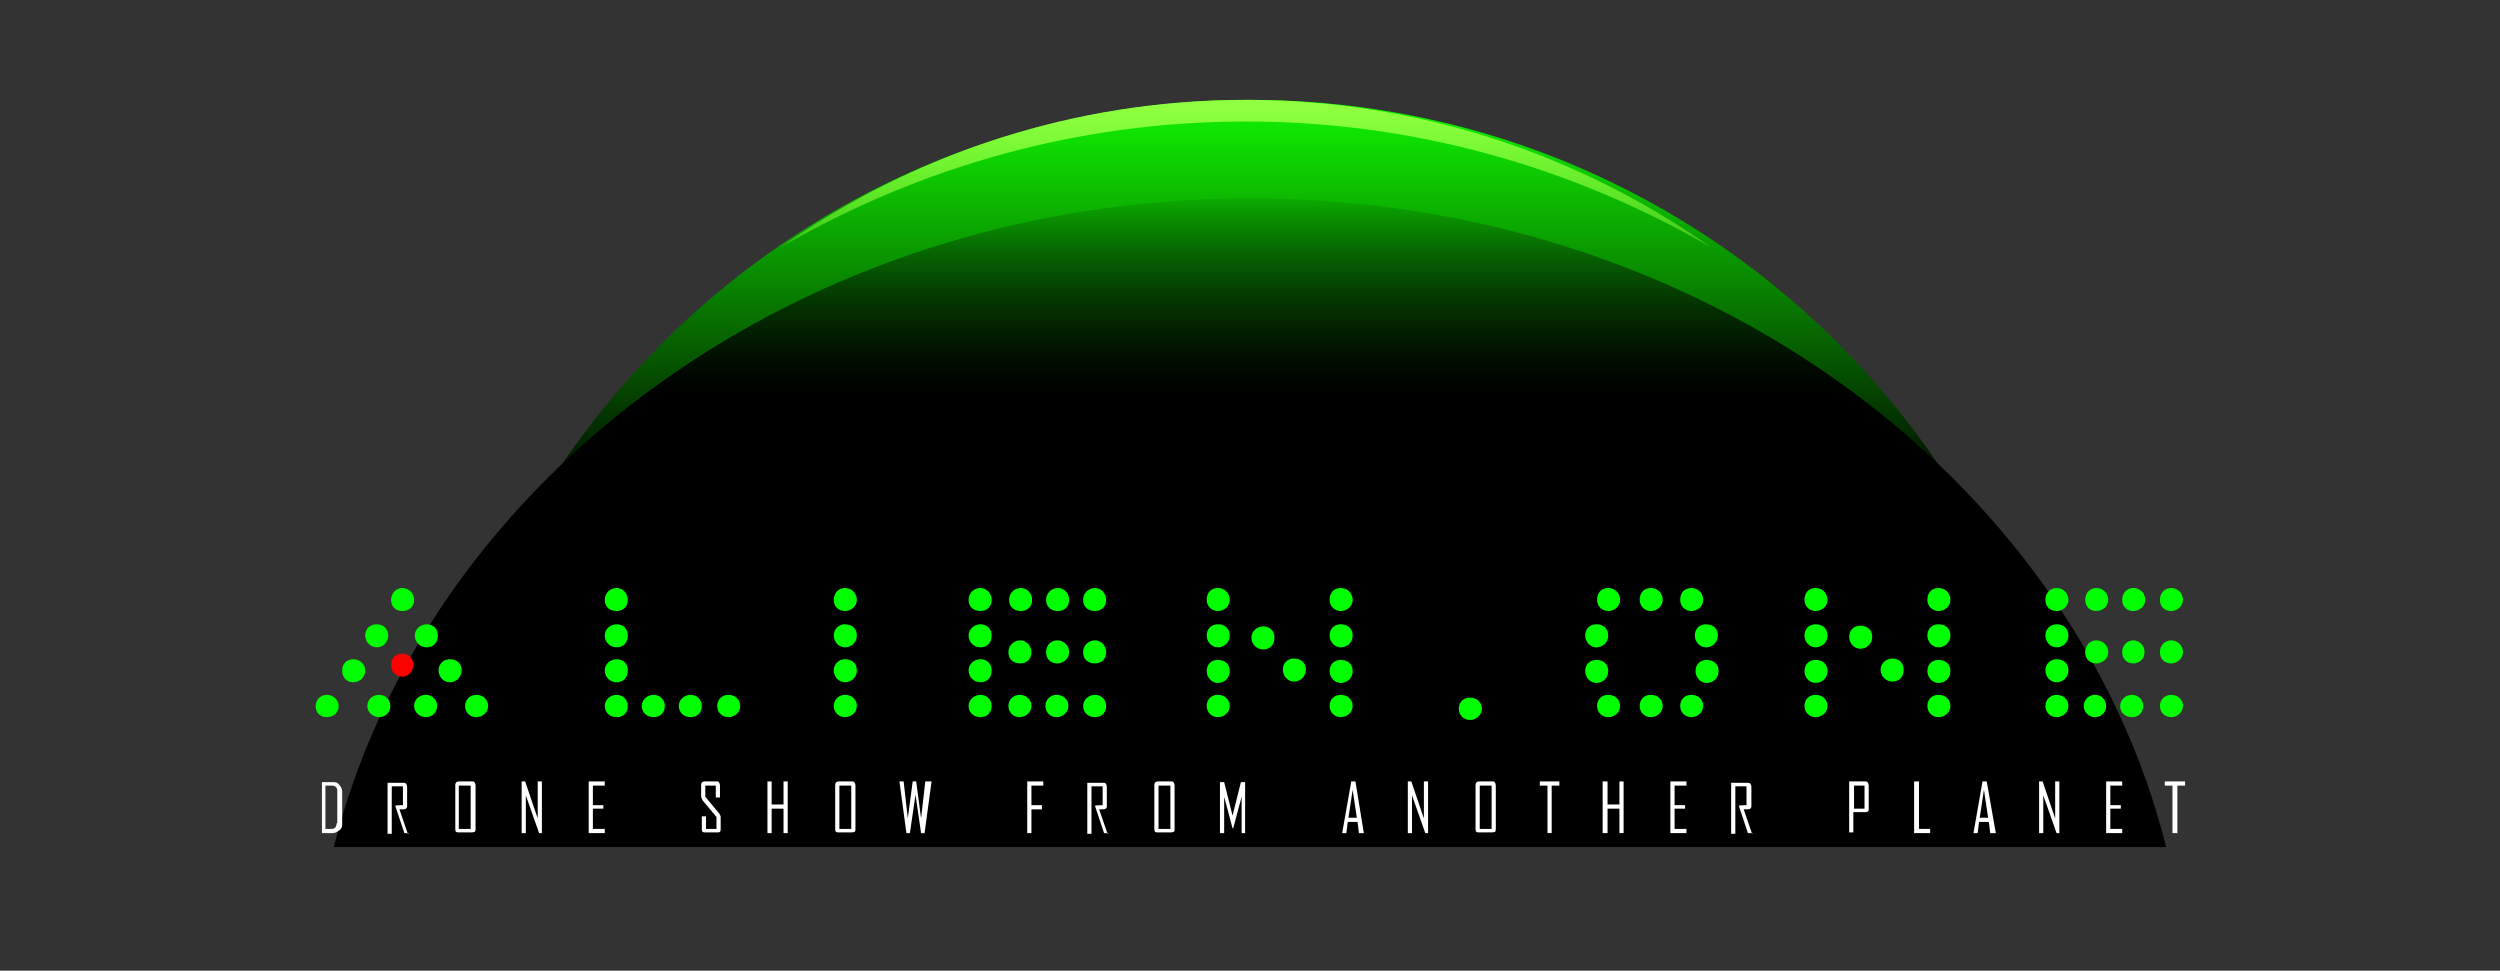 <?xml version="1.0" encoding="UTF-8"?>
<svg xmlns="http://www.w3.org/2000/svg" xmlns:xodm="http://www.corel.com/coreldraw/odm/2003" xmlns:xlink="http://www.w3.org/1999/xlink" version="1.1" viewBox="0 0 358 139">
  <rect x="0" y="0" width="358" height="139" fill="#333333" stroke="none"/>
  <defs>
    <style>
      .cls-1 {
        mask: url(#mask);
      }

      .cls-2 {
        fill: url(#linear-gradient-3);
      }

      .cls-3 {
        fill: url(#linear-gradient-2);
      }

      .cls-4 {
        mask: url(#mask-1);
      }

      .cls-5 {
        fill: #90ff40;
      }

      .cls-5, .cls-6, .cls-7, .cls-8, .cls-9 {
        fill-rule: evenodd;
      }

      .cls-6 {
        fill: red;
      }

      .cls-10 {
        fill: #fff;
      }

      .cls-8 {
        fill: url(#linear-gradient);
      }

      .cls-9 {
        fill: lime;
      }
    </style>
    <linearGradient id="linear-gradient" x1="179.2" y1="67.1" x2="179.2" y2="126.9" gradientTransform="translate(.3 139) scale(1 -1)" gradientUnits="userSpaceOnUse">
      <stop offset="0" stop-color="#000"/>
      <stop offset="1" stop-color="#1f0"/>
    </linearGradient>
    <linearGradient id="linear-gradient-2" x1="179.2" y1="82.6" x2="179.2" y2="113" gradientTransform="translate(.3 139) scale(1 -1)" gradientUnits="userSpaceOnUse">
      <stop offset="0" stop-color="#fff"/>
      <stop offset="1" stop-color="#fff" stop-opacity="0"/>
    </linearGradient>
    <mask id="mask" x="46.7" y="27.4" width="264.6" height="95" maskUnits="userSpaceOnUse">
      <g id="id0">
        <rect class="cls-3" x="46.7" y="27.4" width="264.6" height="95"/>
      </g>
    </mask>
    <linearGradient id="linear-gradient-3" x1="178.6" y1="123.7" x2="178.6" y2="89.9" gradientTransform="translate(.3 139) scale(1 -1)" gradientUnits="userSpaceOnUse">
      <stop offset="0" stop-color="#fff"/>
      <stop offset="1" stop-color="#fff" stop-opacity="0"/>
    </linearGradient>
    <mask id="mask-1" x="110.7" y="13.2" width="135.3" height="23.2" maskUnits="userSpaceOnUse">
      <g id="id2">
        <rect class="cls-2" x="110.7" y="13.2" width="135.3" height="23.2"/>
      </g>
    </mask>
  </defs>
  <!-- Generator: Adobe Illustrator 28.6.0, SVG Export Plug-In . SVG Version: 1.2.0 Build 709)  -->
  <g>
    <g id="Layer_1">
      <g id="Layer_x5F_1">
        <path class="cls-8" d="M179,14.3c56.8,0,104.3,39.7,116.2,92.9H62.8C74.7,54.1,122.2,14.3,179,14.3h0Z"/>
        <g class="cls-1">
          <path class="cls-7" d="M179,28.4c64.1,0,117.8,39.7,131.2,92.9H47.8C61.2,68.2,114.9,28.4,179,28.4h0Z"/>
        </g>
        <g id="_2431337693056">
          <path class="cls-9" d="M46.8,99.5c.9,0,1.7.7,1.7,1.6s-.7,1.6-1.7,1.6-1.6-.7-1.6-1.6.7-1.6,1.6-1.6Z"/>
          <path class="cls-9" d="M50.6,94.4c.9,0,1.7.7,1.7,1.6s-.7,1.7-1.7,1.7-1.6-.7-1.6-1.7.7-1.6,1.6-1.6Z"/>
          <path class="cls-9" d="M54,89.4c.9,0,1.6.7,1.6,1.6s-.7,1.7-1.6,1.7-1.7-.7-1.7-1.7.7-1.6,1.7-1.6Z"/>
          <path class="cls-9" d="M57.6,84.2c.9,0,1.7.7,1.7,1.7s-.7,1.6-1.7,1.6-1.6-.7-1.6-1.6.7-1.7,1.6-1.7Z"/>
          <path class="cls-9" d="M54.3,99.5c.9,0,1.6.7,1.6,1.6s-.7,1.6-1.6,1.6-1.7-.7-1.7-1.6.7-1.6,1.7-1.6Z"/>
          <path class="cls-9" d="M68.2,99.5c-.9,0-1.6.7-1.6,1.6s.7,1.6,1.6,1.6,1.7-.7,1.7-1.6-.7-1.6-1.7-1.6Z"/>
          <path class="cls-9" d="M64.4,94.4c-.9,0-1.6.7-1.6,1.6s.7,1.7,1.6,1.7,1.7-.7,1.7-1.7-.7-1.6-1.7-1.6Z"/>
          <path class="cls-9" d="M61.1,89.4c-.9,0-1.7.7-1.7,1.6s.7,1.7,1.7,1.7,1.6-.7,1.6-1.7-.7-1.6-1.6-1.6Z"/>
          <path class="cls-9" d="M88.3,84.2c-.9,0-1.7.7-1.7,1.7s.7,1.6,1.7,1.6,1.6-.7,1.6-1.6-.7-1.7-1.6-1.7Z"/>
          <path class="cls-9" d="M88.3,99.5c-.9,0-1.7.7-1.7,1.6s.7,1.6,1.7,1.6,1.6-.7,1.6-1.6-.7-1.6-1.6-1.6Z"/>
          <path class="cls-9" d="M88.3,89.4c-.9,0-1.7.7-1.7,1.6s.7,1.7,1.7,1.7,1.6-.7,1.6-1.7-.7-1.6-1.6-1.6Z"/>
          <path class="cls-9" d="M88.3,94.4c-.9,0-1.7.7-1.7,1.6s.7,1.7,1.7,1.7,1.6-.7,1.6-1.7-.7-1.6-1.6-1.6Z"/>
          <path class="cls-9" d="M93.6,99.5c-.9,0-1.7.7-1.7,1.6s.7,1.6,1.7,1.6,1.6-.7,1.6-1.6-.7-1.6-1.6-1.6Z"/>
          <path class="cls-9" d="M104.3,99.5c-.9,0-1.6.7-1.6,1.6s.7,1.6,1.6,1.6,1.7-.7,1.7-1.6-.7-1.6-1.7-1.6Z"/>
          <path class="cls-9" d="M98.9,99.5c-.9,0-1.7.7-1.7,1.6s.7,1.6,1.7,1.6,1.6-.7,1.6-1.6-.7-1.6-1.6-1.6Z"/>
          <path class="cls-9" d="M121,84.2c-.9,0-1.6.7-1.6,1.7s.7,1.6,1.6,1.6,1.7-.7,1.7-1.6-.7-1.7-1.7-1.7Z"/>
          <path class="cls-9" d="M121,99.5c-.9,0-1.6.7-1.6,1.6s.7,1.6,1.6,1.6,1.7-.7,1.7-1.6-.7-1.6-1.7-1.6Z"/>
          <path class="cls-9" d="M121,94.4c-.9,0-1.6.7-1.6,1.6s.7,1.7,1.6,1.7,1.7-.7,1.7-1.7-.7-1.6-1.7-1.6Z"/>
          <path class="cls-9" d="M121,89.4c-.9,0-1.6.7-1.6,1.6s.7,1.7,1.6,1.7,1.7-.7,1.7-1.7-.7-1.6-1.7-1.6Z"/>
          <path class="cls-9" d="M146,99.5c-.9,0-1.6.7-1.6,1.6s.7,1.6,1.6,1.6,1.7-.7,1.7-1.6-.7-1.6-1.7-1.6Z"/>
          <path class="cls-9" d="M156.8,99.5c-.9,0-1.7.7-1.7,1.6s.7,1.6,1.7,1.6,1.6-.7,1.6-1.6-.7-1.6-1.6-1.6Z"/>
          <path class="cls-9" d="M151.3,99.5c-.9,0-1.6.7-1.6,1.6s.7,1.6,1.6,1.6,1.7-.7,1.7-1.6-.7-1.6-1.7-1.6Z"/>
          <path class="cls-9" d="M146.1,91.7c-.9,0-1.7.7-1.7,1.7s.7,1.6,1.7,1.6,1.6-.7,1.6-1.6-.7-1.7-1.6-1.7Z"/>
          <path class="cls-9" d="M156.8,91.7c-.9,0-1.7.7-1.7,1.7s.7,1.6,1.7,1.6,1.6-.7,1.6-1.6-.7-1.7-1.6-1.7Z"/>
          <path class="cls-9" d="M151.4,91.7c-.9,0-1.6.7-1.6,1.7s.7,1.6,1.6,1.6,1.7-.7,1.7-1.6-.7-1.7-1.7-1.7Z"/>
          <path class="cls-9" d="M146.2,84.2c-.9,0-1.7.7-1.7,1.7s.7,1.6,1.7,1.6,1.6-.7,1.6-1.6-.7-1.7-1.6-1.7Z"/>
          <path class="cls-9" d="M156.8,84.2c-.9,0-1.7.7-1.7,1.7s.7,1.6,1.7,1.6,1.6-.7,1.6-1.6-.7-1.7-1.6-1.7Z"/>
          <path class="cls-9" d="M151.5,84.2c-.9,0-1.7.7-1.7,1.7s.7,1.6,1.7,1.6,1.6-.7,1.6-1.6-.7-1.7-1.6-1.7Z"/>
          <path class="cls-9" d="M172.8,101.1c0,.9.7,1.6,1.6,1.6s1.7-.7,1.7-1.6-.7-1.6-1.7-1.6-1.6.7-1.6,1.6Z"/>
          <path class="cls-9" d="M172.8,96.1c0,.9.7,1.7,1.6,1.7s1.7-.7,1.7-1.7-.7-1.6-1.7-1.6-1.6.7-1.6,1.6Z"/>
          <path class="cls-9" d="M172.8,85.9c0,.9.7,1.6,1.6,1.6s1.7-.7,1.7-1.6-.7-1.7-1.7-1.7-1.6.7-1.6,1.7Z"/>
          <path class="cls-9" d="M172.8,91c0,.9.7,1.7,1.6,1.7s1.7-.7,1.7-1.7-.7-1.6-1.7-1.6-1.6.7-1.6,1.6Z"/>
          <path class="cls-9" d="M190.4,101.1c0,.9.7,1.6,1.6,1.6s1.7-.7,1.7-1.6-.7-1.6-1.7-1.6-1.6.7-1.6,1.6Z"/>
          <path class="cls-9" d="M190.4,96.1c0,.9.7,1.7,1.6,1.7s1.7-.7,1.7-1.7-.7-1.6-1.7-1.6-1.6.7-1.6,1.6Z"/>
          <path class="cls-9" d="M190.4,85.9c0,.9.7,1.6,1.6,1.6s1.7-.7,1.7-1.6-.7-1.7-1.7-1.7-1.6.7-1.6,1.7Z"/>
          <path class="cls-9" d="M190.4,91c0,.9.7,1.7,1.6,1.7s1.7-.7,1.7-1.7-.7-1.6-1.7-1.6-1.6.7-1.6,1.6Z"/>
          <path class="cls-9" d="M183.7,95.9c0,.9.7,1.7,1.6,1.7s1.7-.7,1.7-1.7-.7-1.6-1.7-1.6-1.6.7-1.6,1.6Z"/>
          <path class="cls-9" d="M179.2,91.3c0,.9.7,1.7,1.7,1.7s1.6-.7,1.6-1.7-.7-1.6-1.6-1.6-1.7.7-1.7,1.6Z"/>
          <path class="cls-6" d="M57.6,93.6c.9,0,1.6.7,1.6,1.6s-.7,1.7-1.6,1.7-1.6-.7-1.6-1.7.7-1.6,1.6-1.6Z"/>
          <path class="cls-9" d="M61,99.5c.9,0,1.6.7,1.6,1.6s-.7,1.6-1.6,1.6-1.7-.7-1.7-1.6.7-1.6,1.7-1.6Z"/>
          <path class="cls-9" d="M208.9,101.5c0,.9.7,1.6,1.6,1.6s1.7-.7,1.7-1.6-.7-1.6-1.7-1.6-1.6.7-1.6,1.6Z"/>
          <path class="cls-9" d="M228.7,101.1c0,.9.7,1.6,1.6,1.6s1.7-.7,1.7-1.6-.7-1.6-1.7-1.6-1.6.7-1.6,1.6Z"/>
          <path class="cls-9" d="M227,96.1c0,.9.7,1.7,1.6,1.7s1.7-.7,1.7-1.7-.7-1.6-1.7-1.6-1.6.7-1.6,1.6Z"/>
          <path class="cls-9" d="M228.7,85.9c0,.9.7,1.6,1.6,1.6s1.7-.7,1.7-1.6-.7-1.7-1.7-1.7-1.6.7-1.6,1.7Z"/>
          <path class="cls-9" d="M227,91c0,.9.7,1.7,1.6,1.7s1.7-.7,1.7-1.7-.7-1.6-1.7-1.6-1.6.7-1.6,1.6Z"/>
          <path class="cls-9" d="M234.8,101.1c0,.9.7,1.6,1.6,1.6s1.7-.7,1.7-1.6-.7-1.6-1.7-1.6-1.6.7-1.6,1.6Z"/>
          <path class="cls-9" d="M240.6,101.1c0,.9.7,1.6,1.6,1.6s1.7-.7,1.7-1.6-.7-1.6-1.7-1.6-1.6.7-1.6,1.6Z"/>
          <path class="cls-9" d="M242.8,96.1c0,.9.7,1.7,1.6,1.7s1.7-.7,1.7-1.7-.7-1.6-1.7-1.6-1.6.7-1.6,1.6Z"/>
          <path class="cls-9" d="M240.6,85.9c0,.9.7,1.6,1.6,1.6s1.7-.7,1.7-1.6-.7-1.7-1.7-1.7-1.6.7-1.6,1.7Z"/>
          <path class="cls-9" d="M234.8,85.9c0,.9.7,1.6,1.6,1.6s1.7-.7,1.7-1.6-.7-1.7-1.7-1.7-1.6.7-1.6,1.7Z"/>
          <path class="cls-9" d="M242.7,91c0,.9.7,1.7,1.6,1.7s1.7-.7,1.7-1.7-.7-1.6-1.7-1.6-1.6.7-1.6,1.6Z"/>
          <path class="cls-9" d="M140.4,84.2c-.9,0-1.7.7-1.7,1.7s.7,1.6,1.7,1.6,1.6-.7,1.6-1.6-.7-1.7-1.6-1.7Z"/>
          <path class="cls-9" d="M140.4,99.5c-.9,0-1.7.7-1.7,1.6s.7,1.6,1.7,1.6,1.6-.7,1.6-1.6-.7-1.6-1.6-1.6Z"/>
          <path class="cls-9" d="M140.4,94.4c-.9,0-1.7.7-1.7,1.6s.7,1.7,1.7,1.7,1.6-.7,1.6-1.7-.7-1.6-1.6-1.6Z"/>
          <path class="cls-9" d="M140.4,89.4c-.9,0-1.7.7-1.7,1.6s.7,1.7,1.7,1.7,1.6-.7,1.6-1.7-.7-1.6-1.6-1.6Z"/>
          <path class="cls-9" d="M300,99.5c-.9,0-1.6.7-1.6,1.6s.7,1.6,1.6,1.6,1.6-.7,1.6-1.6-.7-1.6-1.6-1.6Z"/>
          <path class="cls-9" d="M310.9,99.5c-.9,0-1.6.7-1.6,1.6s.7,1.6,1.6,1.6,1.7-.7,1.7-1.6-.7-1.6-1.7-1.6Z"/>
          <path class="cls-9" d="M305.3,99.5c-.9,0-1.7.7-1.7,1.6s.7,1.6,1.7,1.6,1.6-.7,1.6-1.6-.7-1.6-1.6-1.6Z"/>
          <path class="cls-9" d="M300.2,91.7c-.9,0-1.6.7-1.6,1.7s.7,1.6,1.6,1.6,1.7-.7,1.7-1.6-.7-1.7-1.7-1.7Z"/>
          <path class="cls-9" d="M310.9,91.7c-.9,0-1.6.7-1.6,1.7s.7,1.6,1.6,1.6,1.7-.7,1.7-1.6-.7-1.7-1.7-1.7Z"/>
          <path class="cls-9" d="M305.5,91.7c-.9,0-1.6.7-1.6,1.7s.7,1.6,1.6,1.6,1.6-.7,1.6-1.6-.7-1.7-1.6-1.7Z"/>
          <path class="cls-9" d="M300.2,84.2c-.9,0-1.6.7-1.6,1.7s.7,1.6,1.6,1.6,1.7-.7,1.7-1.6-.7-1.7-1.7-1.7Z"/>
          <path class="cls-9" d="M310.9,84.2c-.9,0-1.6.7-1.6,1.7s.7,1.6,1.6,1.6,1.7-.7,1.7-1.6-.7-1.7-1.7-1.7Z"/>
          <path class="cls-9" d="M305.5,84.2c-.9,0-1.6.7-1.6,1.7s.7,1.6,1.6,1.6,1.7-.7,1.7-1.6-.7-1.7-1.7-1.7Z"/>
          <path class="cls-9" d="M294.5,84.2c-.9,0-1.6.7-1.6,1.7s.7,1.6,1.6,1.6,1.7-.7,1.7-1.6-.7-1.7-1.7-1.7Z"/>
          <path class="cls-9" d="M294.5,99.5c-.9,0-1.6.7-1.6,1.6s.7,1.6,1.6,1.6,1.7-.7,1.7-1.6-.7-1.6-1.7-1.6Z"/>
          <path class="cls-9" d="M294.5,94.4c-.9,0-1.6.7-1.6,1.6s.7,1.7,1.6,1.7,1.7-.7,1.7-1.7-.7-1.6-1.7-1.6Z"/>
          <path class="cls-9" d="M294.5,89.4c-.9,0-1.6.7-1.6,1.6s.7,1.7,1.6,1.7,1.7-.7,1.7-1.7-.7-1.6-1.7-1.6Z"/>
          <path class="cls-9" d="M258.4,101.1c0,.9.7,1.6,1.6,1.6s1.7-.7,1.7-1.6-.7-1.6-1.7-1.6-1.6.7-1.6,1.6Z"/>
          <path class="cls-9" d="M258.4,96.1c0,.9.7,1.7,1.6,1.7s1.7-.7,1.7-1.7-.7-1.6-1.7-1.6-1.6.7-1.6,1.6Z"/>
          <path class="cls-9" d="M258.4,85.9c0,.9.7,1.6,1.6,1.6s1.7-.7,1.7-1.6-.7-1.7-1.7-1.7-1.6.7-1.6,1.7Z"/>
          <path class="cls-9" d="M258.4,91c0,.9.7,1.7,1.6,1.7s1.7-.7,1.7-1.7-.7-1.6-1.7-1.6-1.6.7-1.6,1.6Z"/>
          <path class="cls-9" d="M276,101.1c0,.9.7,1.6,1.6,1.6s1.7-.7,1.7-1.6-.7-1.6-1.7-1.6-1.6.7-1.6,1.6Z"/>
          <path class="cls-9" d="M276,96.1c0,.9.7,1.7,1.6,1.7s1.7-.7,1.7-1.7-.7-1.6-1.7-1.6-1.6.7-1.6,1.6Z"/>
          <path class="cls-9" d="M276,85.9c0,.9.7,1.6,1.6,1.6s1.7-.7,1.7-1.6-.7-1.7-1.7-1.7-1.6.7-1.6,1.7Z"/>
          <path class="cls-9" d="M276,91c0,.9.7,1.7,1.6,1.7s1.7-.7,1.7-1.7-.7-1.6-1.7-1.6-1.6.7-1.6,1.6Z"/>
          <path class="cls-9" d="M269.3,95.9c0,.9.7,1.7,1.7,1.7s1.6-.7,1.6-1.7-.7-1.6-1.6-1.6-1.7.7-1.7,1.6Z"/>
          <path class="cls-9" d="M264.8,91.2c0,.9.7,1.7,1.6,1.7s1.7-.7,1.7-1.7-.7-1.6-1.7-1.6-1.6.7-1.6,1.6Z"/>
          <path class="cls-10" d="M49,118c0,.4-.1.7-.4.9s-.6.4-.9.4h-1.6v-7.3h1.6c.4,0,.7.1.9.4.2.2.4.6.4.9v4.7h0ZM48.3,117.9v-4.6c0-.2,0-.4-.2-.6-.1-.1-.3-.2-.6-.2h-.9v6.2h.8c.2,0,.4,0,.6-.2.1-.1.2-.3.2-.6Z"/>
          <path id="_1" class="cls-10" d="M58.6,119.3h-.7l-1.3-3.9h0c0-.1,1.1-.1,1.1-.1v-2.7h-1.6v6.8h-.6v-7.3h2.3c.1,0,.3,0,.4.2,0,0,.1.2.1.4v2.7c0,.4-.2.5-.7.5s-.1,0-.2,0c0,0-.1,0-.2,0,.4,1.2.8,2.3,1.2,3.5Z"/>
          <path id="_2" class="cls-10" d="M68.1,118.7c0,.2,0,.3-.1.4,0,0-.2.1-.4.1h-1.9c-.1,0-.3,0-.4-.1s-.1-.2-.1-.4v-6.2c0-.2,0-.3.1-.4,0-.1.2-.2.4-.2h1.9c.1,0,.3,0,.4.2,0,0,.1.2.1.4v6.2ZM67.4,118.7v-6.2h-1.7v6.2h1.7Z"/>
          <polygon id="_3" class="cls-10" points="77.6 119.3 77.2 119.3 75.3 113.9 75.3 119.3 74.7 119.3 74.7 111.9 75.2 111.9 77 117.2 77 111.9 77.6 111.9 77.6 119.3"/>
          <polygon id="_4" class="cls-10" points="86.6 119.3 84.3 119.3 84.3 111.9 86.6 111.9 86.6 112.5 84.9 112.5 84.9 115.3 86.4 115.3 86.4 115.8 84.9 115.8 84.9 118.7 86.6 118.7 86.6 119.3"/>
          <path id="_5" class="cls-10" d="M103.2,118.7c0,.2,0,.3-.1.4s-.2.1-.4.1h-1.7c-.1,0-.3,0-.4-.1s-.1-.2-.1-.4v-1.8h.6v1.8h1.5v-1.7l-2-2.4c-.1-.2-.2-.4-.2-.6v-1.5c0-.2,0-.3.1-.4,0-.1.2-.2.4-.2h1.7c.2,0,.3,0,.4.2,0,0,.1.2.1.4v1.7h-.6v-1.7h-1.5v1.6l2,2.4c.1.2.2.3.2.5,0,0,0,1.7,0,1.7Z"/>
          <polygon id="_6" class="cls-10" points="112.8 119.3 112.2 119.3 112.2 115.8 110.5 115.8 110.5 119.3 109.9 119.3 109.9 111.9 110.5 111.9 110.5 115.2 112.2 115.2 112.2 111.9 112.8 111.9 112.8 119.3"/>
          <path id="_7" class="cls-10" d="M122.5,118.7c0,.2,0,.3-.1.4,0,0-.2.1-.4.1h-1.9c-.1,0-.3,0-.4-.1s-.1-.2-.1-.4v-6.2c0-.2,0-.3.1-.4,0-.1.2-.2.4-.2h1.9c.1,0,.3,0,.4.2,0,0,.1.2.1.4v6.2ZM121.9,118.7v-6.2h-1.7v6.2h1.7Z"/>
          <path id="_8" class="cls-10" d="M133.4,111.9l-1,7.4h-.5l-.8-5.5c0,0,0-.2,0-.4,0,0,0,.2,0,.4l-.8,5.5h-.5l-1-7.4h.6l.6,5.3c0,.1,0,.3,0,.5,0-.1,0-.3,0-.5l.7-5.3h.5l.7,5.3c0,.1,0,.3,0,.5,0-.1,0-.3,0-.5l.6-5.3h.6,0Z"/>
          <polygon id="_9" class="cls-10" points="149.4 112.5 147.7 112.5 147.7 115.3 149.2 115.3 149.2 115.9 147.7 115.9 147.7 119.3 147.1 119.3 147.1 111.9 149.4 111.9 149.4 112.5"/>
          <path id="_10" class="cls-10" d="M158.8,119.3h-.7l-1.3-3.9h0c0-.1,1.1-.1,1.1-.1v-2.7h-1.6v6.8h-.6v-7.3h2.3c.2,0,.3,0,.4.2,0,0,.1.2.1.4v2.7c0,.4-.2.5-.7.5s-.1,0-.2,0c0,0-.1,0-.2,0,.4,1.2.8,2.3,1.2,3.5h0Z"/>
          <path id="_11" class="cls-10" d="M168.2,118.7c0,.2,0,.3-.1.4,0,0-.2.1-.4.1h-1.9c-.2,0-.3,0-.4-.1,0,0-.1-.2-.1-.4v-6.2c0-.2,0-.3.1-.4,0-.1.2-.2.4-.2h1.9c.2,0,.3,0,.4.2,0,0,.1.2.1.4v6.2ZM167.6,118.7v-6.2h-1.7v6.2h1.7Z"/>
          <path id="_12" class="cls-10" d="M178.4,119.3h-.6v-4.6c0,0,0-.3,0-.6l-1.2,4.5h-.1l-1.2-4.5c0,.3,0,.5,0,.6v4.6h-.6v-7.3h.6l1.2,4.8s0,0,0,.2c0,0,0-.1,0-.2l1.2-4.8h.6v7.3Z"/>
          <path id="_13" class="cls-10" d="M195.2,119.3h-.6l-.2-1.6h-1.4l-.2,1.6h-.6s1.3-7.4,1.3-7.4h.6l1.2,7.4ZM194.3,117.1l-.6-4-.6,4h1.2Z"/>
          <polygon id="_14" class="cls-10" points="204.5 119.3 204.1 119.3 202.2 113.9 202.2 119.3 201.6 119.3 201.6 111.9 202.1 111.9 203.9 117.2 203.9 111.9 204.5 111.9 204.5 119.3"/>
          <path id="_15" class="cls-10" d="M214.2,118.7c0,.2,0,.3-.1.4,0,0-.2.1-.4.1h-1.9c-.2,0-.3,0-.4-.1s-.1-.2-.1-.4v-6.2c0-.2,0-.3.1-.4,0-.1.2-.2.4-.2h1.9c.2,0,.3,0,.4.2,0,0,.1.2.1.4v6.2ZM213.6,118.7v-6.2h-1.7v6.2h1.7Z"/>
          <polygon id="_16" class="cls-10" points="223.3 112.5 222.2 112.5 222.2 119.3 221.6 119.3 221.6 112.5 220.5 112.5 220.5 111.9 223.3 111.9 223.3 112.5"/>
          <polygon id="_17" class="cls-10" points="232.5 119.3 231.9 119.3 231.9 115.8 230.2 115.8 230.2 119.3 229.5 119.3 229.5 111.9 230.2 111.9 230.2 115.2 231.9 115.2 231.9 111.9 232.5 111.9 232.5 119.3"/>
          <polygon id="_18" class="cls-10" points="241.5 119.3 239.2 119.3 239.2 111.9 241.5 111.9 241.5 112.5 239.8 112.5 239.8 115.3 241.3 115.3 241.3 115.8 239.8 115.8 239.8 118.7 241.5 118.7 241.5 119.3"/>
          <path id="_19" class="cls-10" d="M251,119.3h-.7l-1.3-3.9h0c0-.1,1.1-.1,1.1-.1v-2.7h-1.6v6.8h-.6v-7.3h2.4c.1,0,.3,0,.4.2,0,0,.1.2.1.4v2.7c0,.4-.2.5-.7.5s-.1,0-.2,0c0,0-.1,0-.2,0,.4,1.2.8,2.3,1.2,3.5h0Z"/>
          <path id="_20" class="cls-10" d="M267.6,115.8c0,.2,0,.3-.1.4,0,0-.2.1-.4.1h-1.7v2.9h-.6v-7.3h2.3c.1,0,.3,0,.4.2,0,0,.1.2.1.4v3.3ZM267,115.8v-3.3h-1.5v3.3h1.5Z"/>
          <polygon id="_21" class="cls-10" points="276.4 119.3 274.1 119.3 274.1 111.9 274.8 111.9 274.8 118.7 276.4 118.7 276.4 119.3"/>
          <path id="_22" class="cls-10" d="M285.6,119.3h-.6l-.2-1.6h-1.4l-.2,1.6h-.6s1.3-7.4,1.3-7.4h.6l1.3,7.4ZM284.7,117.1l-.6-4-.6,4h1.2Z"/>
          <polygon id="_23" class="cls-10" points="294.9 119.3 294.5 119.3 292.6 113.9 292.6 119.3 292 119.3 292 111.9 292.5 111.9 294.3 117.2 294.3 111.9 294.9 111.9 294.9 119.3"/>
          <polygon id="_24" class="cls-10" points="303.9 119.3 301.6 119.3 301.6 111.9 303.9 111.9 303.9 112.5 302.2 112.5 302.2 115.3 303.7 115.3 303.7 115.8 302.2 115.8 302.2 118.7 303.9 118.7 303.9 119.3"/>
          <polygon id="_25" class="cls-10" points="312.9 112.5 311.8 112.5 311.8 119.3 311.1 119.3 311.1 112.5 310 112.5 310 111.9 312.9 111.9 312.9 112.5"/>
        </g>
        <g class="cls-4">
          <path class="cls-5" d="M178.4,14.3c24.7,0,47.7,7.8,66.6,21.1-19.9-11.5-42.5-18-66.6-18s-46.7,6.5-66.6,18c18.9-13.3,41.8-21.1,66.6-21.1Z"/>
        </g>
      </g>
    </g>
  </g>
</svg>